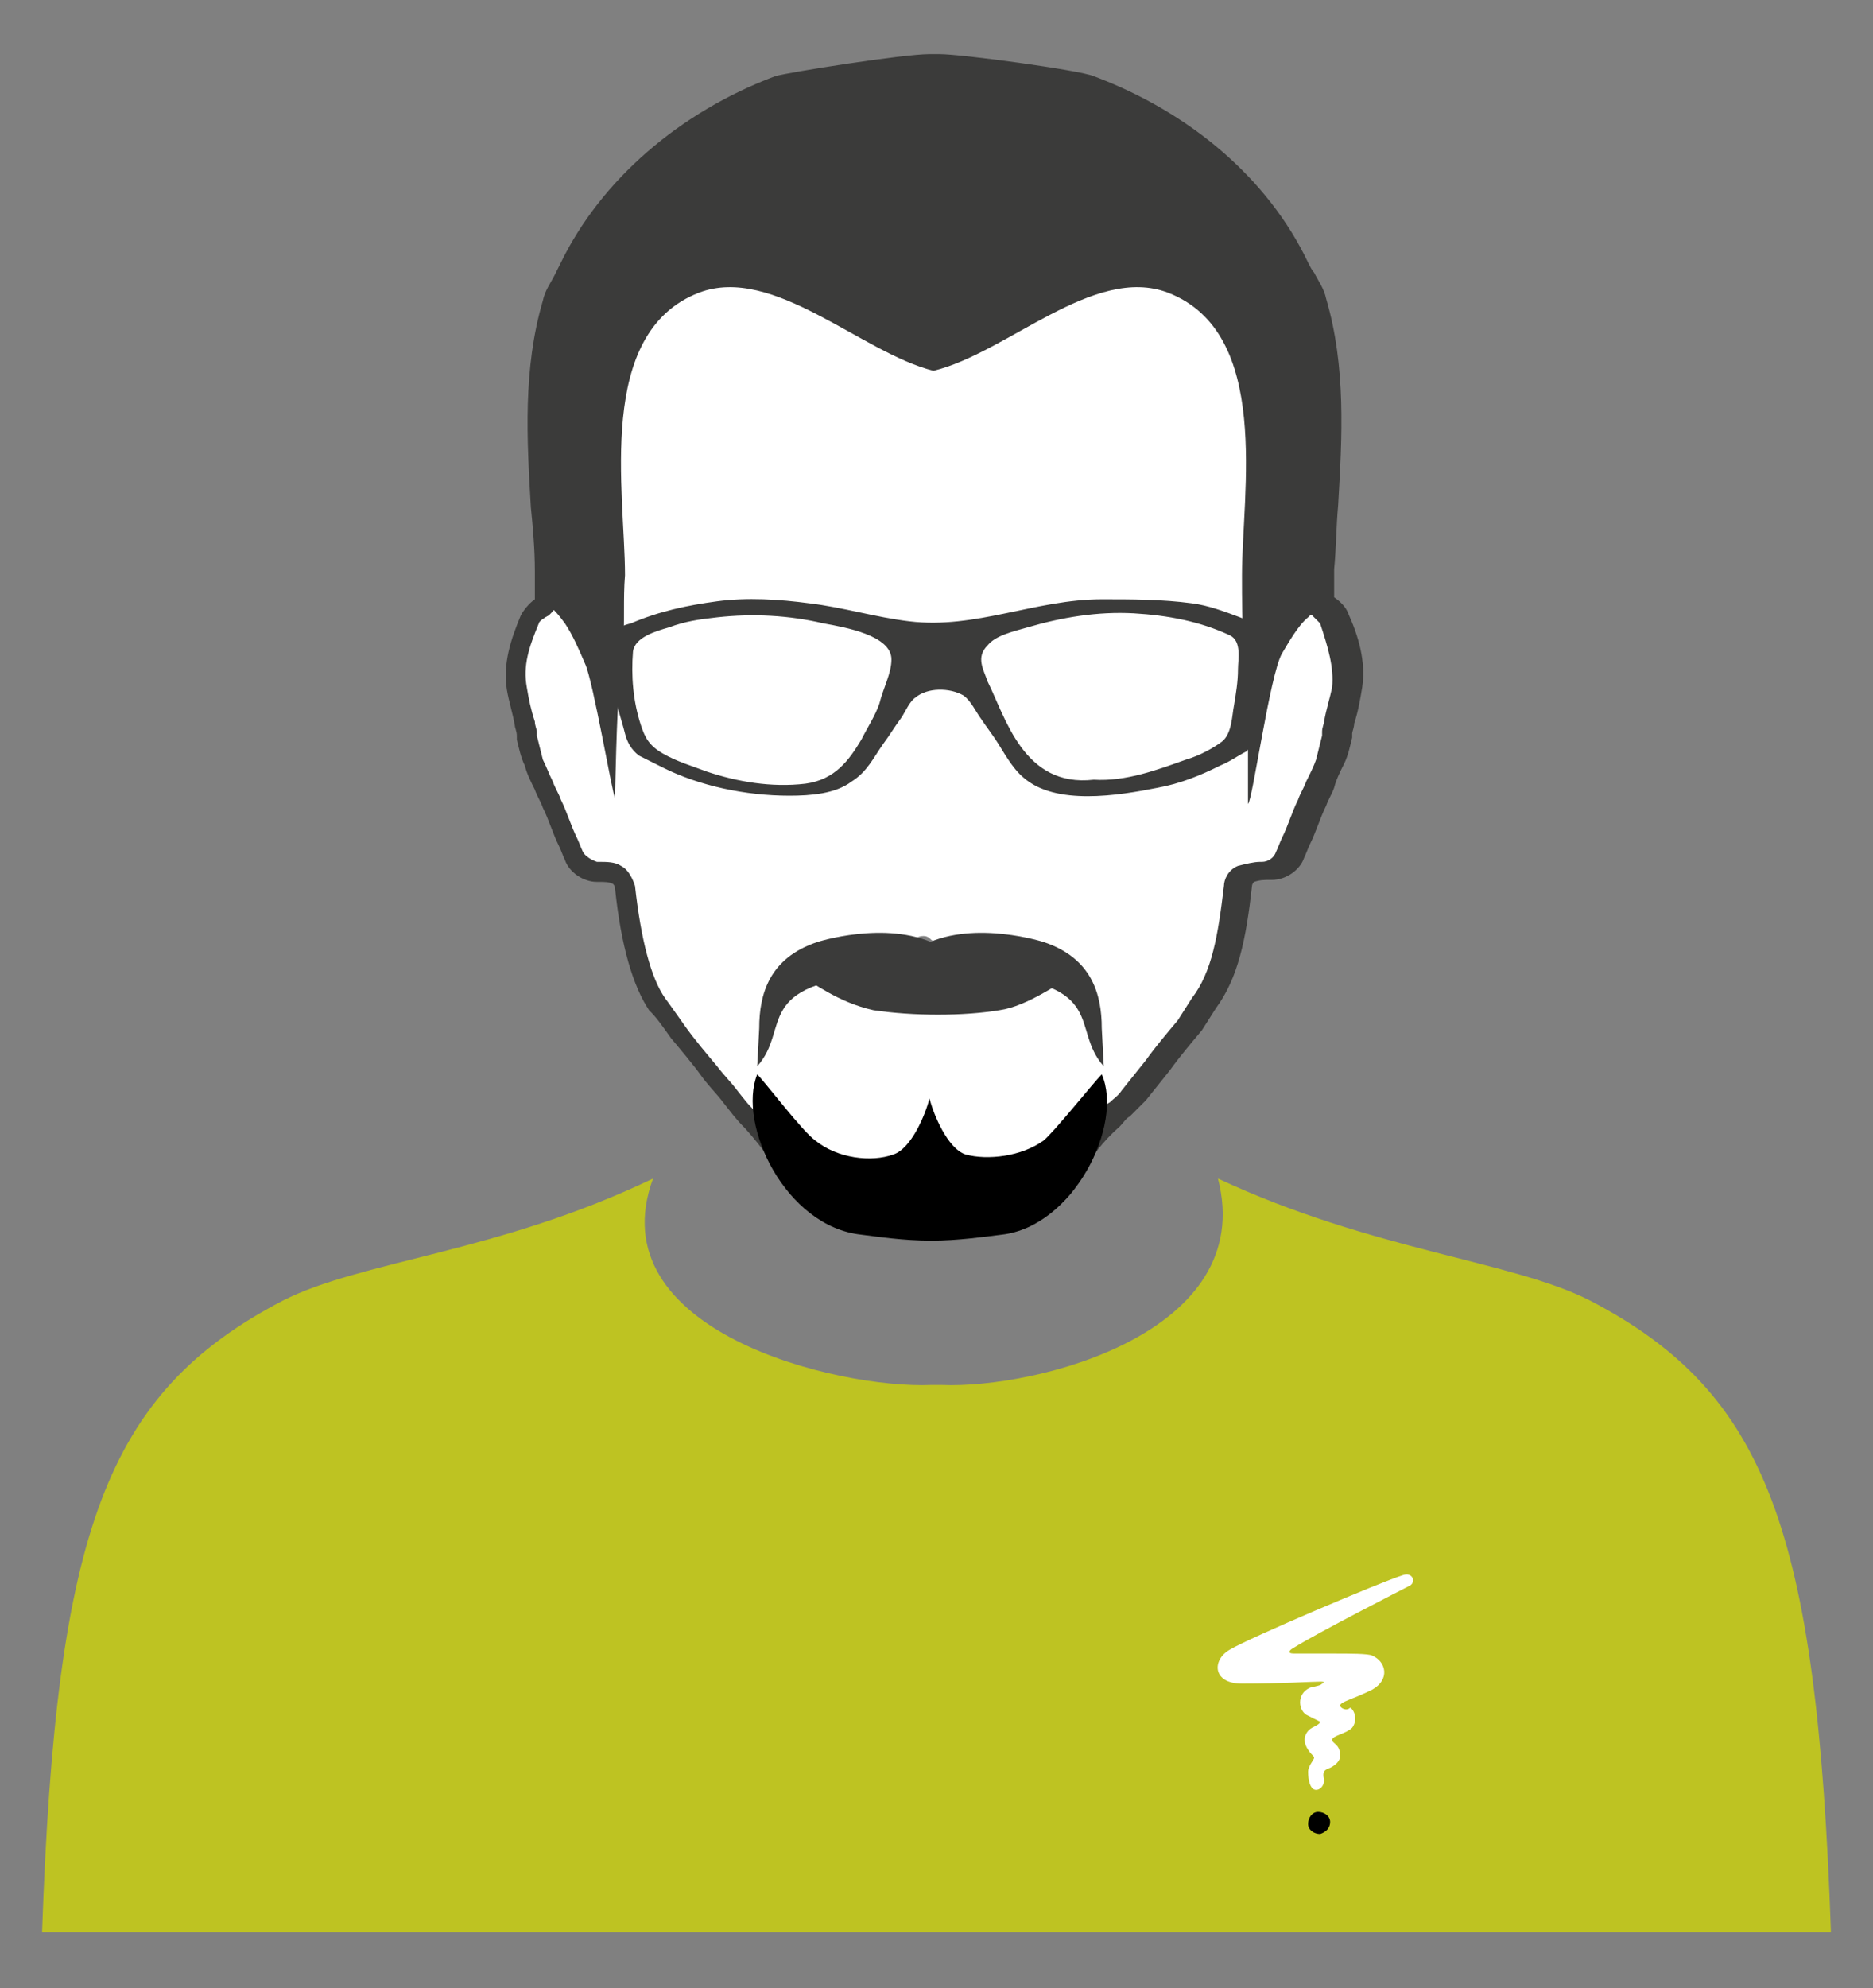 <?xml version="1.0" encoding="utf-8"?>
<!-- Generator: Adobe Illustrator 24.1.0, SVG Export Plug-In . SVG Version: 6.00 Build 0)  -->
<svg version="1.1" id="Alex" xmlns="http://www.w3.org/2000/svg" xmlns:xlink="http://www.w3.org/1999/xlink" x="0px" y="0px"
	 viewBox="0 0 93.5 99.2" style="enable-background:new 0 0 93.5 99.2;" xml:space="preserve">
<rect x="0" y="0" width="93.5" height="99.2" fill="#808080" stroke="none"/>
<style type="text/css">
	.st0{fill:#BEC322;}
	.st1{fill:#FFFFFF;}
	.st2{fill:#3B3B3A;}
</style>
<g>
	<path class="st0" d="M91.4,96.4c-0.7-20.1-3.2-26.9-12-31.5c-3.9-2-10.9-2.5-18.6-6.1c2,7.7-9.1,10.5-13.8,10.3c-0.1,0-0.5,0-0.5,0
		c-4.7,0.2-16.7-2.7-13.9-10.3c-7.7,3.7-14.6,4.1-18.5,6.1c-8.8,4.6-11.3,11.4-12,31.5l44.7,0L91.4,96.4z"/>
	<path class="st1" d="M46.6,49.6c-0.1,0-0.1,0-0.2,0c-0.1,0.1-0.3,0.1-0.5,0c-0.4-0.1-0.6-0.5-0.5-0.9c0.1-0.4,0-0.8,0-1.3
		c0-0.4,0.3-0.7,0.7-0.7c0.2,0,0.3,0.1,0.4,0.2c0.2,0.1,0.4,0.3,0.4,0.6c0,0.2,0.1,0.4,0.1,0.6c0,0.1,0,0.2,0,0.3
		C47.5,48.8,47.3,49.6,46.6,49.6 M66.6,30.9c-0.1-0.3-0.7-0.7-0.8-0.6c0-0.6,0-1.1,0-1.7c0.1-4.4,0.9-9-0.4-13.3
		c-0.2-0.6-0.6-1.2-0.9-1.8c-2.1-4.3-6.1-7.4-10.4-9c-0.7-0.2-7.3-1.2-7.7-1.1c-0.2-0.2-7.1,0.8-7.7,1c-4.3,1.6-8.3,4.7-10.4,9
		c-0.3,0.6-0.7,1.2-0.9,1.8c-1.3,4.3-0.5,8.9-0.4,13.3c0,0.1,0,0.3,0,0.4c0,0,0,0.1,0,0.1c0,0.4,0,0.7,0,1.1v0c0,0,0,0.1,0,0.1
		c-0.1,0-0.6,0.4-0.8,0.6c-0.4,1.1-0.8,2.2-0.7,3.4c0.1,0.8,0.3,1.6,0.5,2.3c0.1,0.5,0.2,1,0.4,1.4c0.3,0.7,0.6,1.4,0.9,2.1
		c0.4,0.9,0.7,1.7,1.1,2.6c0.2,0.4,0.7,0.8,1.2,0.8c0.4,0,0.7,0,1,0.1c0.2,0.1,0.3,0.4,0.3,0.6c0.3,2.4,0.8,4.6,1.6,5.8
		c0.3,0.4,0.5,0.7,1,1.4c0.9,1.1,1.8,2.2,2.6,3.3c0.4,0.5,0.6,0.8,1.1,1.3c0.9,1,1.6,1.9,2.2,3c0.4,0.8,1.2,1.1,2,1.3
		c1.1,0.2,2,0.4,3.2,0.5c0.5,0,2.5,0,3,0c1.2-0.1,2.1-0.2,3.2-0.5c0.8-0.2,1.6-0.5,2-1.3c0.7-1.1,1.2-2.1,2.1-3.1
		c0.5-0.5,0.8-0.7,1.2-1.2c0.9-1.1,2-2.4,2.8-3.5l0.8-1.1c1.1-1.4,1.4-3.4,1.7-5.9c0-0.2,0.2-0.5,0.3-0.6c0.3-0.1,0.7-0.1,1-0.1
		c0.5,0,1-0.3,1.2-0.8c0.4-0.9,0.7-1.7,1.1-2.6c0.3-0.7,0.7-1.4,0.9-2.1c0.2-0.5,0.3-1,0.4-1.4c0.2-0.8,0.4-1.5,0.5-2.3
		C67.5,33.1,67.1,32,66.6,30.9"/>
	<path class="st2" d="M26.9,31.1c-0.5,1.2-0.8,2.1-0.6,3.2c0.1,0.6,0.2,1.1,0.4,1.7c0,0.2,0.1,0.4,0.1,0.5l0,0.2
		c0.1,0.4,0.2,0.8,0.3,1.2c0.2,0.4,0.3,0.7,0.5,1.1c0.1,0.3,0.3,0.6,0.4,0.9c0.3,0.6,0.5,1.3,0.8,1.9c0.1,0.2,0.2,0.5,0.3,0.7
		c0.1,0.2,0.4,0.4,0.7,0.5l0.1,0c0.4,0,0.8,0,1.1,0.2c0.4,0.2,0.6,0.7,0.7,1c0.3,2.7,0.8,4.6,1.5,5.6c0.3,0.4,0.5,0.7,1,1.4
		c0.5,0.7,1.1,1.4,1.6,2c0.3,0.4,0.7,0.8,1,1.2c0.4,0.5,0.6,0.8,1.1,1.2c1,1.1,1.6,2,2.3,3.1c0.3,0.5,0.9,0.9,1.7,1.1
		c1.1,0.2,2,0.4,3.1,0.4c0.2,0,1,0,1.8,0c0.5,0,1,0,1.1,0c1.1-0.1,2-0.2,3.1-0.4c0.9-0.2,1.4-0.5,1.7-1.1c0.1-0.2,0.2-0.4,0.3-0.5
		c0.5-0.9,1-1.8,1.8-2.7c0.2-0.2,0.4-0.4,0.6-0.5c0.2-0.2,0.4-0.3,0.6-0.6c0.4-0.5,0.8-1,1.2-1.5c0.5-0.7,1.1-1.4,1.6-2l0.7-1.1
		c0,0,0,0,0,0c1-1.3,1.3-3.1,1.6-5.6c0-0.3,0.2-0.8,0.7-1c0.4-0.1,0.8-0.2,1.1-0.2l0.1,0c0.3,0,0.6-0.2,0.7-0.5
		c0.1-0.2,0.2-0.5,0.3-0.7c0.3-0.6,0.5-1.3,0.8-1.9c0.1-0.3,0.3-0.6,0.4-0.9c0.2-0.4,0.4-0.8,0.5-1.1c0.1-0.4,0.2-0.8,0.3-1.2l0-0.2
		c0-0.2,0.1-0.4,0.1-0.5c0.1-0.6,0.3-1.2,0.4-1.7c0.1-1-0.2-2-0.6-3.2c-0.1-0.1-0.3-0.3-0.4-0.4c-0.1,0-0.1,0-0.1-0.1
		c-0.1-0.1-0.2-0.3-0.2-0.4c0-0.2,0-0.3,0-0.5c0-0.4,0-0.8,0-1.2c0-1.1,0.1-2.2,0.2-3.3c0.2-3.3,0.4-6.7-0.5-9.9
		c-0.1-0.4-0.3-0.7-0.5-1.1c-0.1-0.2-0.2-0.4-0.3-0.6c-1.9-3.9-5.6-7.1-10.1-8.7c-0.6-0.2-6.2-1-7.3-1c0,0-0.1,0-0.1,0
		c-0.1,0-0.2,0-0.3,0c0,0,0,0-0.1,0c-1.3,0-6.8,0.9-7.3,1c-4.5,1.7-8.2,4.9-10.1,8.7c-0.1,0.2-0.2,0.4-0.3,0.6
		c-0.2,0.4-0.4,0.8-0.5,1.1c-1,3.2-0.8,6.6-0.5,9.9c0.1,1.1,0.1,2.2,0.2,3.3c0,0.1,0,0.3,0,0.4V29c0,0.2,0,0.5,0,0.7
		c0,0.1,0,0.2,0,0.4l0,0.1c0,0.2-0.1,0.3-0.2,0.4c0,0-0.1,0.1-0.1,0.1C27.2,30.8,26.9,31,26.9,31.1 M46.9,61.2c-0.7,0-1.6,0-1.9,0
		c-1.2-0.1-2.2-0.2-3.3-0.5c-1.1-0.2-1.9-0.7-2.4-1.5c-0.6-1-1.2-1.9-2.1-2.9c-0.5-0.5-0.7-0.8-1.1-1.3c-0.3-0.4-0.7-0.8-1-1.2
		c-0.5-0.7-1.1-1.4-1.6-2c-0.5-0.7-0.7-1-1.1-1.4c-0.8-1.2-1.4-3.2-1.7-6.1c0,0,0-0.1-0.1-0.2C30.4,44,30.2,44,29.9,44l-0.1,0
		c-0.7,0-1.4-0.5-1.6-1.1c-0.1-0.2-0.2-0.5-0.3-0.7c-0.3-0.6-0.5-1.3-0.8-1.9c-0.1-0.3-0.3-0.6-0.4-0.9c-0.2-0.4-0.4-0.8-0.5-1.2
		c-0.2-0.4-0.3-0.9-0.4-1.3l0-0.2c0-0.2-0.1-0.4-0.1-0.5c-0.1-0.6-0.3-1.2-0.4-1.8c-0.2-1.3,0.2-2.5,0.7-3.7
		c0.1-0.2,0.4-0.6,0.7-0.8c0-0.1,0-0.1,0-0.2c0-0.2,0-0.5,0-0.7v-0.1c0-0.1,0-0.3,0-0.4c0-1.1-0.1-2.2-0.2-3.2
		c-0.2-3.4-0.4-6.9,0.6-10.3c0.1-0.5,0.4-0.9,0.6-1.3c0.1-0.2,0.2-0.4,0.3-0.6c2-4.1,5.9-7.5,10.7-9.3c0.7-0.2,6.4-1.1,7.7-1.1
		c0.1,0,0.2,0,0.3,0c0,0,0.1,0,0.2,0c1.1,0,7,0.8,7.7,1.1c4.8,1.8,8.7,5.1,10.7,9.3c0.1,0.2,0.2,0.4,0.3,0.5
		c0.2,0.4,0.5,0.8,0.6,1.3c1,3.4,0.8,6.9,0.6,10.3c-0.1,1.1-0.1,2.2-0.2,3.2c0,0.4,0,0.8,0,1.2c0,0.1,0,0.1,0,0.2
		c0.3,0.2,0.6,0.5,0.7,0.8c0.5,1.1,0.9,2.4,0.7,3.7c-0.1,0.6-0.2,1.2-0.4,1.8c0,0.2-0.1,0.4-0.1,0.5l0,0.2c-0.1,0.4-0.2,0.9-0.4,1.3
		c-0.2,0.4-0.4,0.8-0.5,1.2c-0.1,0.3-0.3,0.6-0.4,0.9c-0.3,0.6-0.5,1.3-0.8,1.9c-0.1,0.2-0.2,0.5-0.3,0.7c-0.2,0.6-0.9,1.1-1.6,1.1
		l-0.1,0c-0.3,0-0.5,0-0.8,0.1c0,0-0.1,0.1-0.1,0.2c-0.3,2.7-0.7,4.6-1.8,6.1l-0.7,1.1c0,0,0,0,0,0c-0.5,0.6-1.1,1.3-1.6,2
		c-0.4,0.5-0.8,1-1.2,1.5c-0.3,0.3-0.5,0.5-0.8,0.8c-0.2,0.1-0.3,0.3-0.5,0.5C55,57,54.5,57.7,54,58.6c-0.1,0.2-0.2,0.4-0.3,0.6
		c-0.5,0.8-1.2,1.3-2.4,1.5c-1.1,0.2-2.1,0.4-3.3,0.5C47.8,61.2,47.2,61.2,46.9,61.2"/>
	<path class="st2" d="M27.2,30.1c0.4,0.2,0.7,0.6,1,1c0.4,0.6,0.7,1.3,1,2c0.4,0.8,1.4,6.7,1.5,6.7c0,0,0.1-4.8,0.2-5
		c0.1-0.8,0.2-1.7,0.2-2.5c0.1-1.2,0-2.4,0.1-3.6c0-4.1-1.5-12.1,3.7-14.1c3.7-1.4,8.1,3,11.7,3.9v0c3.7-0.9,8-5.3,11.7-3.9
		c5.2,2,3.7,10,3.7,14.1c0,1.2,0,2.4,0.1,3.6c0,0.8,0.2,1.7,0.2,2.5c0,0.4,0,4.9,0,5.3c0.2,0,1.1-6.5,1.7-7.5
		c0.3-0.5,0.8-1.4,1.3-1.8c0.3-0.3,0.6-0.5,0.6-0.5c0-0.6,0-1.1,0-1.7c0.1-4.4,0.9-9-0.4-13.3c-0.2-0.6-0.6-1.2-0.9-1.8
		c-2.1-4.3-6.1-7.4-10.4-9c-0.7-0.2-7.3-1.2-7.7-1.1c-0.2-0.2-7.1,0.8-7.7,1c-4.3,1.6-8.3,4.7-10.4,9c-0.3,0.6-0.7,1.2-0.9,1.8
		c-1.3,4.3-0.5,8.9-0.4,13.3C27.2,29,27.2,29.6,27.2,30.1"/>
	<path class="st2" d="M52.7,48.8c-0.1,0-1.4-0.4-1.7-0.5c-0.6-0.1-1.2-0.3-1.8-0.2c-0.8,0-1.6,0.1-2.4,0.3c-0.8-0.1-1.6-0.2-2.4-0.3
		c-0.6,0-1.2,0.2-1.8,0.2c-0.3,0-1.7,0.5-1.8,0.5c-0.7,0-0.4,0-0.7,0c0.5,0.2,1.7,1.2,3.5,1.6c2,0.3,4.5,0.3,6.3,0
		c1.4-0.2,3-1.4,3.5-1.6C53.1,48.9,53.4,48.9,52.7,48.8"/>
	<path class="st2" d="M46.7,48.3c0.1-0.4,0-0.8,0-1.2l0,0c-2.5-1.2-5.9-0.1-5.9-0.1c-2.4,0.8-2.9,2.6-2.9,4.3l-0.1,1.9
		c1.7-1.9-0.3-4.1,6.1-4.6c0.5,0,1.6-0.1,2.8,0.1C46.6,48.6,46.6,48.4,46.7,48.3"/>
	<path class="st2" d="M46.2,48.3c-0.1-0.4,0-0.8,0-1.2l0,0c2.5-1.2,5.9-0.1,5.9-0.1c2.4,0.8,2.9,2.6,2.9,4.3l0.1,1.9
		c-1.7-1.9,0.3-4.1-6.1-4.6c-0.5,0-1.6-0.1-2.8,0.1C46.3,48.6,46.3,48.4,46.2,48.3"/>
	<path d="M55,53.6c-0.4,0.4-2.4,2.9-2.9,3.3c-1.1,0.8-2.8,1-3.9,0.7c-0.9-0.3-1.6-2-1.8-2.8c-0.2,0.8-0.9,2.5-1.8,2.8
		c-1.1,0.4-2.8,0.2-3.9-0.7c-0.6-0.4-2.5-2.9-2.9-3.3c-1,2.5,1.4,7.6,5.2,8c0.8,0.1,2.1,0.3,3.5,0.3c1.3,0,2.7-0.2,3.5-0.3
		C53.6,61.2,56.1,56.1,55,53.6"/>
	<path class="st2" d="M44.5,32.9c0-1.2-2.3-1.6-3.4-1.8c-1.7-0.4-3.5-0.5-5.3-0.3c-0.9,0.1-1.6,0.2-2.4,0.5
		c-0.7,0.2-1.7,0.5-1.8,1.2c-0.1,1.2,0,2.5,0.4,3.7c0.2,0.6,0.4,1,1.1,1.4c0.7,0.4,1.4,0.6,2.2,0.9c1.5,0.5,3.2,0.8,4.9,0.6
		c1.5-0.2,2.2-1.2,2.8-2.2c0.3-0.6,0.7-1.2,0.9-1.8C44.1,34.3,44.5,33.6,44.5,32.9C44.5,32.6,44.5,33.1,44.5,32.9 M54.6,38.9
		c1.6,0.1,3.2-0.5,4.6-1c0.7-0.2,1.4-0.6,1.8-0.9c0.5-0.4,0.5-1.3,0.6-1.8c0.1-0.6,0.2-1.2,0.2-1.8c0-0.5,0.2-1.4-0.4-1.7
		c-1.5-0.7-3.1-1-4.8-1.1c-1.8-0.1-3.6,0.2-5.3,0.7c-0.7,0.2-1.6,0.4-2,0.9c-0.6,0.6-0.2,1.2,0,1.8C50.2,35.8,51.1,39.3,54.6,38.9
		C54.9,39,54.2,39,54.6,38.9 M63.1,31.7c0.2,1.7,0.1,3.3-0.5,5c-0.1,0.2-0.2,0.7-0.4,0.8c-0.4,0.2-0.8,0.5-1.3,0.7
		c-1,0.5-2,0.9-3.1,1.1c-2,0.4-5.1,0.9-6.7-0.5c-0.6-0.5-1-1.3-1.4-1.9c-0.2-0.3-0.5-0.7-0.7-1c-0.3-0.4-0.5-0.9-0.9-1.2
		c-0.7-0.4-1.8-0.4-2.4,0.1c-0.3,0.2-0.5,0.7-0.7,1c-0.3,0.4-0.6,0.9-0.9,1.3c-0.5,0.7-0.8,1.4-1.6,1.9c-0.8,0.6-2,0.7-3.1,0.7
		c-2.2,0-4.5-0.5-6.3-1.4c-0.4-0.2-0.8-0.4-1.2-0.6c-0.4-0.3-0.6-0.7-0.7-1.1c-0.2-0.8-0.5-1.6-0.6-2.4c-0.1-0.5-0.1-1.1,0-1.6
		c0-0.3,0-0.6,0.1-0.9c0.1-0.4,0.4-0.5,0.8-0.6c1.4-0.6,2.8-0.9,4.3-1.1c1.5-0.2,3.1-0.1,4.6,0.1c1.7,0.2,3.3,0.7,5,0.9
		c3.3,0.4,6.3-1.1,9.6-1.1c1.5,0,3,0,4.5,0.2c0.8,0.1,1.6,0.4,2.4,0.7C62.4,31,63,31.2,63.1,31.7C63.1,31.9,63.1,31.6,63.1,31.7"/>
	<path class="st1" d="M66.9,85.1c0-0.2,0.6-0.3,1.6-0.8c0.9-0.5,0.7-1.4,0-1.7c-0.2-0.1-1.1-0.1-2-0.1c-0.3,0-1.3,0-1.9,0
		c-0.4,0-0.2-0.2,0-0.3c1.1-0.7,5.6-3,5.8-3.1c0.3-0.2,0.1-0.7-0.4-0.5c-1,0.3-7.6,3.1-8.6,3.7c-0.9,0.5-0.9,1.7,0.6,1.7
		c2,0,3.4-0.1,3.9-0.1c0.1,0,0.3,0,0.1,0.1c-0.1,0.1-0.2,0.1-0.6,0.2c-0.7,0.3-0.6,1.2-0.1,1.4c0.4,0.2,0.6,0.3,0.6,0.3
		c0,0.1-0.2,0.2-0.4,0.3c-0.2,0.1-0.6,0.5-0.2,1.1c0.2,0.3,0.3,0.3,0.3,0.4s-0.3,0.4-0.3,0.7c0,0.4,0.1,0.9,0.4,0.9
		c0.2,0,0.4-0.2,0.4-0.5c-0.1-0.4,0-0.5,0.3-0.6c0.2-0.1,0.5-0.3,0.5-0.6c0-0.6-0.4-0.6-0.4-0.8c0-0.2,0.7-0.3,1-0.6
		c0.3-0.4,0.1-0.9-0.1-1C67.2,85.4,66.9,85.2,66.9,85.1"/>
	<path d="M66.4,90.9c0-0.3-0.3-0.5-0.6-0.5c-0.3,0-0.5,0.3-0.5,0.6c0,0.3,0.3,0.5,0.6,0.5C66.2,91.4,66.4,91.2,66.4,90.9"/>
</g>
</svg>
